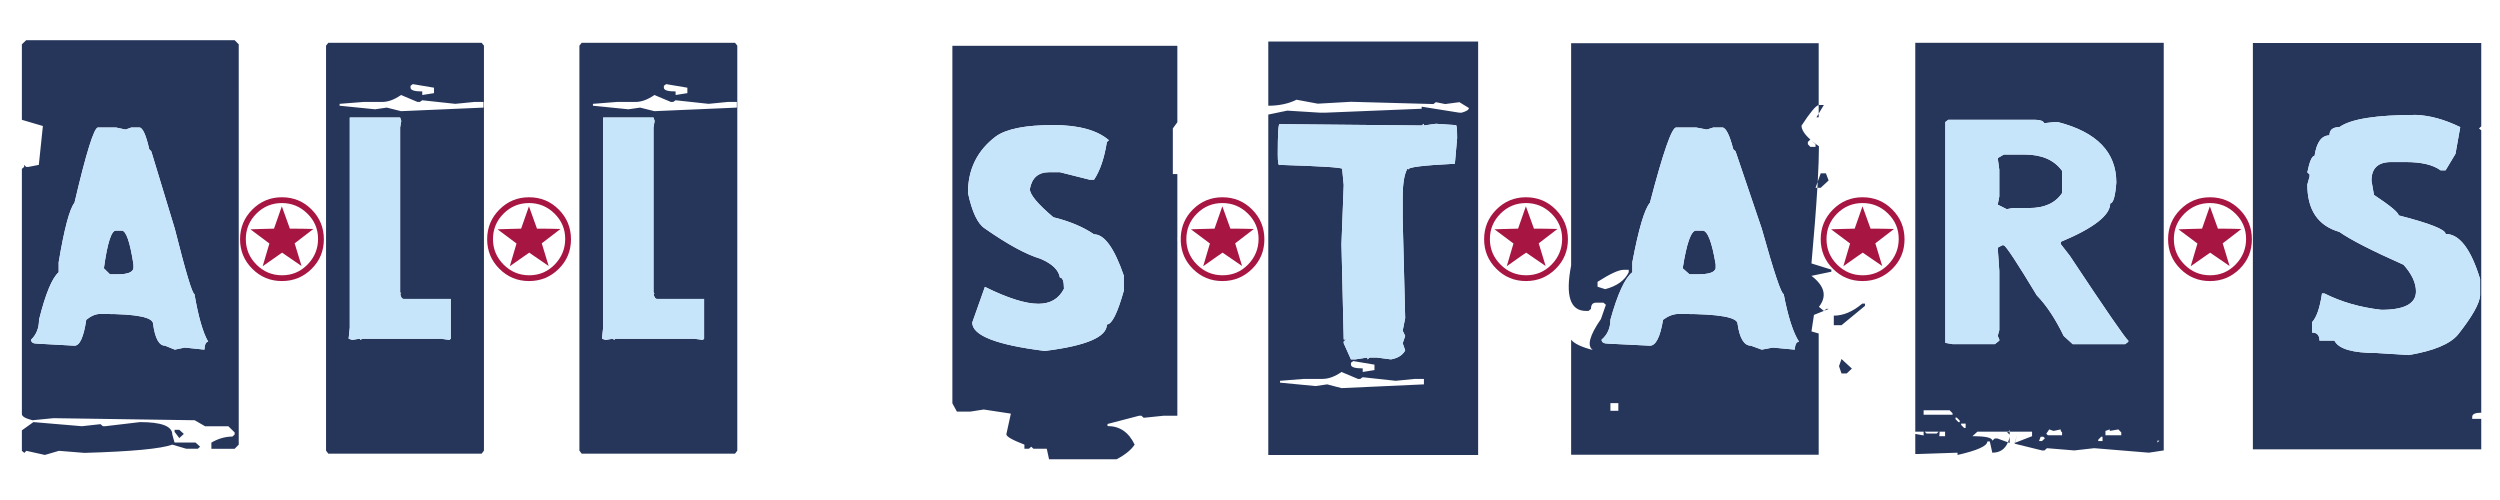 <?xml version="1.0" encoding="utf-8"?>
<!-- Generator: Adobe Illustrator 17.0.0, SVG Export Plug-In . SVG Version: 6.00 Build 0)  -->
<!DOCTYPE svg PUBLIC "-//W3C//DTD SVG 1.1//EN" "http://www.w3.org/Graphics/SVG/1.1/DTD/svg11.dtd">
<svg version="1.1" id="Layer_1" xmlns="http://www.w3.org/2000/svg" xmlns:xlink="http://www.w3.org/1999/xlink" x="0px" y="0px"
	 width="200px" height="40px" viewBox="0 0 200 40" style="enable-background:new 0 0 200 40;" xml:space="preserve">
<path id="color3" style="fill:#26365B;" d="M2.094,3.216L1.75,3.546v6.039l1.681,0.496l-0.326,3.109l-0.849,0.166H2.094
	l-0.163-0.166v0.166l-0.181,0.15v19.618c0,0.189,0.283,0.354,0.85,0.495l1.68-0.165l11.294,0.165l0.831,0.48h1.861l0.506,0.496
	v0.166l-0.18,0.164c-0.566,0-1.128,0.161-1.681,0.482v0.495h0.217h1.645l0.326-0.331V3.546l-0.326-0.33H2.094z M16.351,27.97
	l-1.572-0.165l-0.795,0.165l-0.777-0.316c-0.482,0-0.802-0.579-0.959-1.741c0-0.531-1.312-0.797-3.939-0.797H8.003
	c-0.35,0-0.717,0.156-1.103,0.466c-0.205,1.383-0.518,2.072-0.94,2.072l-3-0.164c-0.313,0-0.47-0.104-0.47-0.316
	c0.421-0.401,0.632-0.932,0.632-1.593c0.518-2.072,1.042-3.339,1.572-3.801v-0.795c0.446-2.673,0.868-4.26,1.265-4.762
	C6.9,12.208,7.526,10.2,7.84,10.2h1.427l0.777,0.165l0.469-0.165h0.633c0.265,0,0.53,0.581,0.795,1.743l0.162,0.165l1.88,6.188
	c0.879,3.484,1.403,5.227,1.572,5.227c0.313,1.822,0.68,3.095,1.101,3.816C16.477,27.339,16.375,27.55,16.351,27.97z M14.706,34.714
	l-0.361,0.33l-0.379-0.495v-0.165h0.379L14.706,34.714z M15.646,35.406l0.361,0.329l-0.18,0.166h-0.922l-1.121-0.331
	c-0.903,0.331-3.247,0.551-7.029,0.661l-2.042-0.165l-1.121,0.33l-1.482-0.33l-0.163,0.165L1.75,36.066v-1.638l0.921-0.66
	l3.885,0.329l1.482-0.164l0.198,0.164h0.182l2.782-0.329c1.723,0,2.584,0.329,2.584,0.991l0.181,0.646H15.646z M10.677,21.15v0.315
	c-0.06,0.321-0.481,0.481-1.265,0.481H8.797L8.31,21.466c0.277-2.013,0.596-3.019,0.958-3.019h0.47
	C10.086,18.446,10.399,19.348,10.677,21.15z M26.264,3.426l-0.181,0.225V36.05l0.181,0.241h12.27l0.182-0.241V3.651l-0.182-0.225
	H26.264z M32.843,6.866l0.18-0.136l1.698,0.286v0.435l-0.939,0.15V7.316c-0.627,0-0.939-0.101-0.939-0.3V6.866z M36.059,27.099
	l-0.108,0.091l-0.687-0.091h-6.307l-0.09,0.091l-0.108-0.091L28.18,27.19l-0.29-0.091l0.091-0.887V9.404h4.03l0.09,0.271
	l-0.09,0.525v13.189l0.09,0.09h-0.09c0.047,0.291,0.144,0.436,0.288,0.436h3.759V27.099z M38.679,8.608l-6.596,0.285l-1.138-0.285
	l-0.94,0.135l-2.837-0.286v-0.15l1.897-0.15h1.5c0.482,0,0.988-0.186,1.518-0.557l1.319,0.557h0.181l0.199-0.135l2.638,0.285
	l1.518-0.15h0.741V8.608z M46.533,3.426l-0.181,0.225V36.05l0.181,0.241h12.271l0.18-0.241V3.651l-0.18-0.225H46.533z M53.11,6.866
	l0.181-0.136l1.698,0.286v0.435l-0.94,0.15V7.316c-0.626,0-0.939-0.101-0.939-0.3V6.866z M56.327,27.099l-0.108,0.091l-0.687-0.091
	h-6.307l-0.09,0.091l-0.108-0.091l-0.578,0.091l-0.289-0.091l0.09-0.887V9.404h4.03l0.09,0.271l-0.09,0.525v13.189l0.09,0.09h-0.09
	c0.048,0.291,0.144,0.436,0.289,0.436h3.759V27.099z M58.947,8.608l-6.596,0.285l-1.139-0.285l-0.939,0.135l-2.837-0.286v-0.15
	l1.898-0.15h1.499c0.482,0,0.988-0.186,1.519-0.557l1.319,0.557h0.181l0.198-0.135l2.639,0.285l1.517-0.15h0.741V8.608z
	 M76.19,32.265l0.361,0.662h1.084l1.065-0.166l2.169,0.33l-0.362,1.653c0,0.18,0.482,0.455,1.446,0.826v0.331h0.362l0.181-0.166
	l0.181,0.166h1.066l0.181,0.841h5.403c0.687-0.361,1.168-0.752,1.445-1.172c-0.47-0.99-1.193-1.486-2.169-1.486v-0.166l2.53-0.66
	h0.181l0.181,0.165l1.608-0.165h1.085V19.341c-0.004-0.069-0.019-0.133-0.019-0.204c0-0.071,0.015-0.135,0.019-0.205v-5.007h-0.361
	v-3.65l0.361-0.496V3.666H76.19V32.265z M79.66,10.921c0.843-0.61,2.378-0.916,4.607-0.916c2.024,0,3.506,0.406,4.446,1.216
	l-0.163,0.135c-0.205,1.292-0.548,2.298-1.029,3.02h-0.344l-2.386-0.601h-0.849c-0.879,0-1.397,0.451-1.554,1.352
	c0,0.441,0.626,1.191,1.879,2.253c1.302,0.32,2.385,0.776,3.253,1.366c0.831,0,1.626,1.103,2.385,3.305v1.201
	c-0.506,1.802-0.958,2.705-1.355,2.705c0,1.001-1.656,1.707-4.969,2.116c-3.867-0.48-5.8-1.235-5.8-2.268l1.012-2.854
	c1.819,0.9,3.246,1.352,4.283,1.352c0.952,0,1.632-0.4,2.042-1.201c0-0.602-0.108-0.902-0.326-0.902
	c-0.096-0.601-0.614-1.101-1.553-1.501c-1.145-0.341-2.627-1.147-4.446-2.419c-0.578-0.37-1.03-1.322-1.355-2.854
	C77.437,13.544,78.178,12.043,79.66,10.921z M101.464,8.458c0.855,0,1.609-0.16,2.26-0.48l1.698,0.316l2.656-0.15l6.596,0.18
	l0.198-0.15l0.741,0.15l1.139-0.15l0.759,0.465c0,0.141-0.192,0.266-0.579,0.376h-0.18l-3.019-0.481v0.165l-7.734,0.316h-0.379
	l-2.639-0.165l-1.518,0.315v27.233h16.788V3.321h-16.788V8.458z M113.914,30.749l-6.595,0.3l-1.14-0.3l-0.938,0.135l-2.838-0.272
	v-0.148l1.898-0.151h1.499c0.481,0,0.987-0.185,1.519-0.555l1.318,0.555h0.181l0.199-0.135l2.638,0.286l1.52-0.151h0.739V30.749z
	 M108.078,29.171v-0.149l0.181-0.136l1.698,0.285v0.435l-0.939,0.151v-0.286C108.392,29.472,108.078,29.372,108.078,29.171z
	 M116.39,13.099c-2.532,0.123-3.766,0.275-3.704,0.458l-0.09-0.067c-0.253,0.421-0.381,1.192-0.381,2.313v1.712l0.2,7.931
	l-0.2,1.007l0.2,0.42l-0.2,0.586l0.2,0.571c-0.206,0.38-0.585,0.621-1.139,0.72l-1.14-0.149h-0.559l-0.181,0.149v-0.149
	l-0.958,0.149h-0.361l-0.579-1.291v-0.15l0.199-0.15h-0.199l-0.18-7.63l0.18-4.732l-0.126-1.292
	c-0.036-0.11-1.698-0.214-4.988-0.315c-0.108,0.101-0.162-0.185-0.162-0.856c0-1.622,0.048-2.424,0.146-2.403l11.167,0.106h0.198
	l0.181-0.135v0.135l0.958-0.135l1.572,0.105c0.084-0.07,0.127,0.275,0.127,1.037L116.39,13.099z M145.39,15.022
	c0.01-0.165,0.02-0.331,0.028-0.488l0.239-0.668h0.416l0.217,0.571l-0.633,0.586H145.39z M137.254,21.15v0.315
	c-0.071,0.321-0.542,0.481-1.408,0.481h-0.686l-0.544-0.481c0.314-2.013,0.67-3.019,1.067-3.019h0.523
	C136.604,18.446,136.953,19.348,137.254,21.15z M147.32,28.721l0.831,0.766l-0.416,0.391h-0.415l-0.199-0.586L147.32,28.721z
	 M145.313,9.389l0.181-0.3v0.3H145.313z M145.39,15.022h-0.147l0.176-0.488c0.062-1.139,0.096-2.088,0.096-2.831
	c-0.229-0.16-0.428-0.314-0.6-0.462l0.328,0.297v0.21h-0.416l-0.198-0.21v-0.181l0.198-0.195l0.063,0.057
	c-0.51-0.444-0.768-0.834-0.768-1.168c0.696-1.068,1.15-1.61,1.373-1.643V3.456h-19.805V21.24c-0.471,2.424-0.073,3.635,1.192,3.635
	h0.199l0.198-0.164c0-0.331,0.133-0.496,0.398-0.496h0.596l0.198,0.165l-0.396,1.142c-0.914,1.322-1.13,2.147-0.655,2.477
	c-0.892-0.23-1.479-0.504-1.73-0.825v9.207h19.805v-9.702l-0.577-0.166l0.199-1.321l0.79-0.319l-0.393-0.326
	c0.662-0.842,0.463-1.668-0.597-2.479l1.591-0.331V21.57l-1.591-0.495C145.134,18.677,145.291,16.669,145.39,15.022z
	 M128.418,23.133l-0.614-0.194v-0.392c0.999-0.641,1.692-0.961,2.078-0.961h0.416v0.194
	C129.984,22.432,129.357,22.884,128.418,23.133z M129.467,32.866h-0.633V32.25h0.633V32.866z M143.58,27.97l-1.754-0.165
	l-0.885,0.165l-0.867-0.316c-0.542,0-0.898-0.579-1.066-1.741c0-0.531-1.464-0.797-4.393-0.797h-0.342
	c-0.397,0-0.808,0.156-1.229,0.466c-0.23,1.383-0.579,2.072-1.049,2.072l-3.342-0.164c-0.351,0-0.525-0.104-0.525-0.316
	c0.471-0.401,0.705-0.932,0.705-1.593c0.577-2.072,1.162-3.339,1.753-3.801v-0.795c0.506-2.673,0.977-4.26,1.409-4.762
	c1.049-4.015,1.747-6.023,2.097-6.023h1.59l0.868,0.165l0.523-0.165h0.705c0.289,0,0.584,0.581,0.885,1.743l0.181,0.165l2.097,6.188
	c0.976,3.484,1.56,5.227,1.752,5.227c0.35,1.822,0.76,3.095,1.229,3.816C143.717,27.339,143.602,27.55,143.58,27.97z
	 M146.308,24.711l-0.386,0.155l0.188-0.155H146.308z M145.91,24.875l-0.004-0.003l0.016-0.006L145.91,24.875z M148.982,24.289h0.217
	v0.18l-1.879,1.549h-0.615v-0.766C147.465,25.252,148.224,24.931,148.982,24.289z M145.494,9.088V8.408
	c0.006-0.001,0.015-0.01,0.02-0.01h0.396L145.494,9.088z M159.944,15.713V13.58l-0.127-0.932l0.488-0.286h1.663
	c1.373,0,2.373,0.436,2.999,1.307v1.773c-0.529,0.801-1.41,1.202-2.639,1.202h-1.318l-0.47,0.09l-0.724-0.36L159.944,15.713z
	 M160.643,34.534h0.133v0.24l-0.198-0.181L160.643,34.534z M153.222,34.534h0.668v0.301l-0.668-0.121v1.607h0.217l3.163-0.105v0.181
	c1.59-0.361,2.385-0.721,2.385-1.081h0.199l0.198,0.9c0.612,0,1.023-0.286,1.251-0.833l-0.853-0.308h-0.199l-0.199,0.18
	c0-0.239-0.53-0.36-1.59-0.36l0.398-0.36h2.451l0.133-0.12v0.12h1.789v0.36l-1.373,0.533l-0.019,0.067l2.188,0.54h0.197l0.199-0.18
	l2.187,0.18l1.591-0.18l4.373,0.36l1.191-0.181v-0.78v-0.301V3.426h-19.877V34.534z M154.938,34.684h-0.813l-0.147-0.149h1.107
	L154.938,34.684z M155.607,34.895h-0.463c0.015-0.104,0.022-0.227,0.024-0.36h0.439V34.895z M156.781,33.769h-0.108l-0.234-0.241
	v-0.12h0.107l0.234,0.241V33.769z M157.252,34.233h-0.127l-0.235-0.24v-0.105h0.362V34.233z M163.36,35.284h-0.235l0.127-0.345
	h0.216l0.127,0.12L163.36,35.284z M164.968,34.819h-1.139l-0.127-0.119l0.235-0.347l0.344,0.121l0.578-0.121v0.121l0.108,0.119
	V34.819z M168.203,35.284h-0.344v-0.104l0.235-0.241h0.108V35.284z M169.702,34.819h-1.266v-0.345l0.345-0.121v0.121l0.686-0.121
	l0.234,0.24V34.819z M172.594,35.406V35.25c0.054,0.001,0.104,0.002,0.158,0.003L172.594,35.406z M155.626,9.765l0.234-0.18h6.957
	c0.397,0,0.639,0.09,0.723,0.27l0.831-0.09h0.254c3.12,0.801,4.68,2.413,4.68,4.836c-0.084,1.112-0.246,1.668-0.488,1.668
	c0,0.952-1.318,1.977-3.957,3.079v0.181l0.723,0.931c2.903,4.377,4.465,6.64,4.681,6.79v0.09l-0.253,0.194h-4.192l-0.724-0.66
	c-0.662-1.372-1.379-2.452-2.15-3.244c-1.566-2.594-2.446-3.93-2.639-4.011h-0.126l-0.362,0.195l0.127,1.863v4.73l-0.127,0.466
	l0.127,0.285v0.091l-0.361,0.284h-3.361l-0.596-0.104V9.765z M153.89,32.822h2.079l0.235,0.239v0.12h-2.314V32.822z M160.775,35.435
	l-0.141-0.052c0.054-0.131,0.107-0.265,0.141-0.429V35.435z M161.372,34.774l-0.181,0.653l-0.019,0.007L161.372,34.774z
	 M198.5,3.441h-18.27v32.504h18.27v-2.434h-0.723v-0.164c0-0.221,0.24-0.331,0.723-0.331V10.425l-0.181-0.15l0.181-0.165V3.441z
	 M198.409,22.321v1.322c-0.048,0.651-0.638,1.692-1.771,3.124c-0.639,0.761-1.959,1.307-3.957,1.638l-2.567-0.165
	c-1.915,0-3.035-0.33-3.36-0.991h-1.193c0-0.431-0.197-0.646-0.596-0.646v-0.826c0.361-0.381,0.627-1.146,0.795-2.298h0.199
	c1.349,0.681,2.867,1.117,4.554,1.307c1.843,0,2.766-0.49,2.766-1.472c0-0.682-0.332-1.393-0.994-2.134
	c-2.543-1.131-4.254-2.007-5.133-2.628c-1.711-0.491-2.565-1.753-2.565-3.786l0.181-0.645v-0.166l-0.181-0.165
	c0.181-0.881,0.372-1.321,0.577-1.321c0.169-1.092,0.566-1.638,1.193-1.638c0-0.441,0.265-0.661,0.795-0.661
	c0.903-0.651,2.946-0.976,6.127-0.976c1.106,0.04,2.288,0.367,3.541,0.976l-0.38,2.133l-0.794,1.322h-0.398
	c-0.602-0.441-1.524-0.661-2.766-0.661h-1.191c-1.049,0-1.573,0.496-1.573,1.487l0.2,1.142c1.312,0.871,1.97,1.417,1.97,1.637
	c2.504,0.641,3.759,1.137,3.759,1.486C196.752,18.716,197.675,19.919,198.409,22.321z"/>
<path id="color2" style="fill:#A71543;" d="M23.19,18.292c0.703,0,1.329,0.009,1.879,0.027c-0.331,0.255-0.83,0.638-1.497,1.148
	c0.184,0.617,0.367,1.221,0.551,1.812l-1.558-1.067c-0.013,0-0.53,0.362-1.55,1.087c0.004-0.027,0.184-0.633,0.537-1.819
	l-1.517-1.134c0.036,0,0.242-0.006,0.617-0.021c0.483-0.014,0.906-0.024,1.269-0.033l0.625-1.785
	C22.675,16.887,22.89,17.481,23.19,18.292z M24.932,16.764c0.651,0.656,0.977,1.449,0.977,2.379c0,0.931-0.328,1.72-0.983,2.37
	c-0.655,0.647-1.446,0.972-2.372,0.972c-0.927,0-1.716-0.327-2.369-0.98c-0.654-0.652-0.98-1.442-0.98-2.368
	c0-0.927,0.327-1.717,0.98-2.373c0.653-0.655,1.442-0.983,2.369-0.983C23.487,15.781,24.281,16.109,24.932,16.764z M25.445,19.11
	c0-0.788-0.285-1.462-0.856-2.024c-0.571-0.562-1.25-0.842-2.037-0.842c-0.797,0-1.477,0.282-2.041,0.846
	c-0.563,0.564-0.846,1.244-0.846,2.04c0,0.792,0.284,1.472,0.853,2.041c0.568,0.567,1.25,0.852,2.046,0.852
	c0.801,0,1.481-0.288,2.041-0.862C25.165,20.585,25.445,19.901,25.445,19.11z M44.702,16.764c0.651,0.656,0.977,1.449,0.977,2.379
	c0,0.931-0.328,1.72-0.983,2.37c-0.655,0.647-1.446,0.972-2.373,0.972c-0.927,0-1.716-0.327-2.37-0.98
	c-0.653-0.652-0.98-1.442-0.98-2.368c0-0.927,0.327-1.717,0.98-2.373c0.654-0.655,1.443-0.983,2.37-0.983
	C43.258,15.781,44.051,16.109,44.702,16.764z M45.216,19.11c0-0.788-0.285-1.462-0.856-2.024c-0.57-0.562-1.249-0.842-2.036-0.842
	c-0.796,0-1.477,0.282-2.04,0.846c-0.564,0.564-0.846,1.244-0.846,2.04c0,0.792,0.284,1.472,0.853,2.041
	c0.568,0.567,1.25,0.852,2.047,0.852c0.801,0,1.481-0.288,2.041-0.862C44.936,20.585,45.216,19.901,45.216,19.11z M42.316,16.506
	l-0.625,1.785c-0.362,0.009-0.785,0.019-1.269,0.033c-0.375,0.014-0.581,0.021-0.618,0.021l1.518,1.134
	c-0.354,1.186-0.533,1.792-0.537,1.819c1.02-0.725,1.537-1.087,1.55-1.087l1.557,1.067c-0.184-0.591-0.367-1.195-0.551-1.812
	c0.667-0.51,1.166-0.893,1.497-1.148c-0.55-0.018-1.177-0.027-1.879-0.027C42.661,17.481,42.446,16.887,42.316,16.506z
	 M100.173,16.764c0.651,0.656,0.977,1.449,0.977,2.379c0,0.931-0.327,1.72-0.983,2.37c-0.656,0.647-1.447,0.972-2.373,0.972
	c-0.926,0-1.716-0.327-2.369-0.98c-0.603-0.602-0.916-1.327-0.962-2.164v-0.408c0.046-0.837,0.359-1.563,0.962-2.168
	c0.653-0.655,1.442-0.983,2.369-0.983C98.728,15.781,99.521,16.109,100.173,16.764z M100.686,19.11c0-0.788-0.285-1.462-0.855-2.024
	c-0.571-0.562-1.25-0.842-2.038-0.842c-0.796,0-1.477,0.282-2.04,0.846c-0.564,0.564-0.846,1.244-0.846,2.04
	c0,0.792,0.284,1.472,0.853,2.041c0.569,0.567,1.251,0.852,2.048,0.852c0.801,0,1.481-0.288,2.04-0.862
	C100.407,20.585,100.686,19.901,100.686,19.11z M97.787,16.506l-0.624,1.785c-0.362,0.009-0.785,0.019-1.268,0.033
	c-0.376,0.014-0.582,0.021-0.618,0.021l1.517,1.134c-0.354,1.186-0.533,1.792-0.537,1.819c1.021-0.725,1.537-1.087,1.551-1.087
	l1.557,1.067c-0.184-0.591-0.367-1.195-0.55-1.812c0.666-0.51,1.165-0.893,1.496-1.148c-0.551-0.018-1.177-0.027-1.879-0.027
	C98.131,17.481,97.916,16.887,97.787,16.506z M94.189,19.341v-0.408c-0.004,0.069-0.019,0.133-0.019,0.205
	C94.17,19.208,94.185,19.272,94.189,19.341z M124.457,16.764c0.651,0.656,0.977,1.449,0.977,2.379c0,0.931-0.327,1.72-0.983,2.37
	c-0.656,0.647-1.446,0.972-2.372,0.972c-0.927,0-1.716-0.327-2.369-0.98c-0.653-0.652-0.98-1.442-0.98-2.368
	c0-0.927,0.326-1.717,0.98-2.373c0.653-0.655,1.442-0.983,2.369-0.983C123.013,15.781,123.807,16.109,124.457,16.764z
	 M124.971,19.11c0-0.788-0.286-1.462-0.855-2.024c-0.57-0.562-1.25-0.842-2.037-0.842c-0.797,0-1.478,0.282-2.04,0.846
	c-0.564,0.564-0.847,1.244-0.847,2.04c0,0.792,0.284,1.472,0.854,2.041c0.567,0.567,1.25,0.852,2.047,0.852
	c0.801,0,1.48-0.288,2.039-0.862C124.691,20.585,124.971,19.901,124.971,19.11z M122.071,16.506l-0.624,1.785
	c-0.363,0.009-0.786,0.019-1.27,0.033c-0.375,0.014-0.581,0.021-0.616,0.021l1.517,1.134c-0.354,1.186-0.533,1.792-0.537,1.819
	c1.02-0.725,1.537-1.087,1.551-1.087l1.557,1.067c-0.184-0.591-0.366-1.195-0.551-1.812c0.667-0.51,1.166-0.893,1.497-1.148
	c-0.55-0.018-1.177-0.027-1.88-0.027C122.415,17.481,122.2,16.887,122.071,16.506z M148.999,16.506l-0.624,1.785
	c-0.363,0.009-0.785,0.019-1.269,0.033c-0.376,0.014-0.582,0.021-0.617,0.021l1.517,1.134c-0.354,1.186-0.532,1.792-0.537,1.819
	c1.02-0.725,1.537-1.087,1.551-1.087l1.557,1.067c-0.184-0.591-0.367-1.195-0.551-1.812c0.666-0.51,1.166-0.893,1.496-1.148
	c-0.55-0.018-1.176-0.027-1.878-0.027C149.344,17.481,149.129,16.887,148.999,16.506z M151.385,16.764
	c0.651,0.656,0.977,1.449,0.977,2.379c0,0.931-0.328,1.72-0.983,2.37c-0.656,0.647-1.448,0.972-2.373,0.972
	c-0.927,0-1.716-0.327-2.369-0.98c-0.653-0.652-0.98-1.442-0.98-2.368c0-0.927,0.327-1.717,0.98-2.373
	c0.653-0.655,1.442-0.983,2.369-0.983C149.94,15.781,150.734,16.109,151.385,16.764z M151.898,19.11
	c0-0.788-0.285-1.462-0.855-2.024c-0.57-0.562-1.25-0.842-2.037-0.842c-0.797,0-1.477,0.282-2.041,0.846
	c-0.563,0.564-0.845,1.244-0.845,2.04c0,0.792,0.284,1.472,0.852,2.041c0.568,0.567,1.251,0.852,2.048,0.852
	c0.801,0,1.481-0.288,2.04-0.862C151.618,20.585,151.898,19.901,151.898,19.11z M177.433,18.292
	c-0.299-0.81-0.515-1.405-0.645-1.785l-0.624,1.785c-0.362,0.009-0.785,0.019-1.269,0.033c-0.376,0.014-0.582,0.021-0.617,0.021
	l1.517,1.134c-0.354,1.186-0.532,1.792-0.536,1.819c1.02-0.725,1.537-1.087,1.55-1.087l1.557,1.067
	c-0.184-0.591-0.366-1.195-0.55-1.812c0.666-0.51,1.165-0.893,1.496-1.148C178.761,18.3,178.136,18.292,177.433,18.292z
	 M180.151,19.144c0,0.931-0.328,1.72-0.983,2.37c-0.655,0.647-1.446,0.972-2.372,0.972c-0.927,0-1.717-0.327-2.37-0.98
	c-0.652-0.652-0.979-1.442-0.979-2.368c0-0.927,0.327-1.717,0.979-2.373c0.653-0.655,1.443-0.983,2.37-0.983
	c0.935,0,1.728,0.328,2.379,0.983C179.825,17.42,180.151,18.213,180.151,19.144z M179.687,19.11c0-0.788-0.285-1.462-0.855-2.024
	c-0.57-0.562-1.249-0.842-2.036-0.842c-0.798,0-1.477,0.282-2.042,0.846c-0.563,0.564-0.845,1.244-0.845,2.04
	c0,0.792,0.284,1.472,0.852,2.041c0.568,0.567,1.25,0.852,2.047,0.852c0.801,0,1.481-0.288,2.041-0.862
	C179.408,20.585,179.687,19.901,179.687,19.11z"/>
<path id="color1" style="fill:#C6E5FA;" d="M116.571,11.042l-0.182,2.058c-2.532,0.123-3.766,0.275-3.704,0.458l-0.09-0.067
	c-0.253,0.421-0.381,1.192-0.381,2.313v1.712l0.2,7.931l-0.2,1.007l0.2,0.42l-0.2,0.586l0.2,0.571
	c-0.206,0.38-0.585,0.621-1.139,0.72l-1.14-0.149h-0.559l-0.181,0.149v-0.149l-0.958,0.149h-0.361l-0.579-1.291v-0.15l0.199-0.15
	h-0.199l-0.18-7.63l0.18-4.732l-0.126-1.292c-0.036-0.11-1.698-0.214-4.988-0.315c-0.108,0.101-0.162-0.185-0.162-0.856
	c0-1.622,0.048-2.424,0.146-2.403l11.167,0.106h0.198l0.181-0.135v0.135l0.958-0.135l1.572,0.105
	C116.528,9.935,116.571,10.28,116.571,11.042z M142.693,23.523c0.35,1.822,0.76,3.095,1.229,3.816c-0.206,0-0.32,0.211-0.343,0.631
	l-1.754-0.165l-0.885,0.165l-0.867-0.316c-0.542,0-0.898-0.579-1.066-1.741c0-0.531-1.464-0.797-4.393-0.797h-0.342
	c-0.397,0-0.808,0.156-1.229,0.466c-0.23,1.383-0.579,2.072-1.049,2.072l-3.342-0.164c-0.351,0-0.525-0.104-0.525-0.316
	c0.471-0.401,0.705-0.932,0.705-1.593c0.577-2.072,1.162-3.339,1.753-3.801v-0.795c0.506-2.673,0.977-4.26,1.409-4.762
	c1.049-4.015,1.747-6.023,2.097-6.023h1.59l0.868,0.165l0.523-0.165h0.705c0.289,0,0.584,0.581,0.885,1.743l0.181,0.165l2.097,6.188
	C141.917,21.78,142.501,23.523,142.693,23.523z M137.254,21.15c-0.301-1.803-0.649-2.704-1.048-2.704h-0.523
	c-0.397,0-0.753,1.006-1.067,3.019l0.544,0.481h0.686c0.866,0,1.337-0.159,1.408-0.481V21.15z M32.012,23.479h0.09l-0.09-0.09V10.2
	l0.09-0.525l-0.09-0.271h-4.03v16.808l-0.091,0.887l0.29,0.091l0.579-0.091l0.108,0.091l0.09-0.091h6.307l0.687,0.091l0.108-0.091
	v-3.184H32.3C32.156,23.914,32.059,23.77,32.012,23.479z M15.556,23.523c0.313,1.822,0.68,3.095,1.101,3.816
	c-0.18,0-0.282,0.211-0.307,0.631l-1.572-0.165l-0.795,0.165l-0.777-0.316c-0.482,0-0.802-0.579-0.959-1.741
	c0-0.531-1.312-0.797-3.939-0.797H8.003c-0.35,0-0.717,0.156-1.103,0.466c-0.205,1.383-0.518,2.072-0.94,2.072l-3-0.164
	c-0.313,0-0.47-0.104-0.47-0.316c0.421-0.401,0.632-0.932,0.632-1.593c0.518-2.072,1.042-3.339,1.572-3.801v-0.795
	c0.446-2.673,0.868-4.26,1.265-4.762C6.9,12.208,7.526,10.2,7.84,10.2h1.427l0.777,0.165l0.469-0.165h0.633
	c0.265,0,0.53,0.581,0.795,1.743l0.162,0.165l1.88,6.188C14.863,21.78,15.387,23.523,15.556,23.523z M10.677,21.15
	c-0.277-1.803-0.59-2.704-0.939-2.704h-0.47c-0.361,0-0.681,1.006-0.958,3.019l0.488,0.481h0.614c0.784,0,1.205-0.159,1.265-0.481
	V21.15z M87.521,18.747c-0.868-0.59-1.952-1.046-3.253-1.366c-1.253-1.062-1.879-1.812-1.879-2.253
	c0.157-0.902,0.674-1.352,1.554-1.352h0.849l2.386,0.601h0.344c0.481-0.721,0.825-1.728,1.029-3.02l0.163-0.135
	c-0.94-0.811-2.421-1.216-4.446-1.216c-2.229,0-3.765,0.306-4.607,0.916c-1.482,1.122-2.223,2.623-2.223,4.506
	c0.325,1.532,0.777,2.484,1.355,2.854c1.819,1.272,3.301,2.078,4.446,2.419c0.939,0.4,1.457,0.9,1.553,1.501
	c0.217,0,0.326,0.301,0.326,0.902c-0.41,0.801-1.09,1.201-2.042,1.201c-1.037,0-2.464-0.451-4.283-1.352l-1.012,2.854
	c0,1.032,1.933,1.787,5.8,2.268c3.313-0.409,4.969-1.115,4.969-2.116c0.398,0,0.85-0.903,1.355-2.705v-1.201
	C89.147,19.849,88.352,18.747,87.521,18.747z M52.279,23.479h0.09l-0.09-0.09V10.2l0.09-0.525l-0.09-0.271h-4.03v16.808l-0.09,0.887
	l0.289,0.091l0.578-0.091l0.108,0.091l0.09-0.091h6.307l0.687,0.091l0.108-0.091v-3.184h-3.759
	C52.423,23.914,52.327,23.77,52.279,23.479z M195.645,18.716c0-0.35-1.255-0.846-3.759-1.486c0-0.22-0.657-0.766-1.97-1.637
	l-0.2-1.142c0-0.991,0.524-1.487,1.573-1.487h1.191c1.241,0,2.164,0.22,2.766,0.661h0.398l0.794-1.322l0.38-2.133
	c-1.253-0.61-2.435-0.936-3.541-0.976c-3.181,0-5.224,0.326-6.127,0.976c-0.53,0-0.795,0.221-0.795,0.661
	c-0.627,0-1.024,0.546-1.193,1.638c-0.205,0-0.396,0.441-0.577,1.321l0.181,0.165v0.166l-0.181,0.645
	c0,2.033,0.854,3.295,2.565,3.786c0.879,0.621,2.59,1.497,5.133,2.628c0.662,0.741,0.994,1.452,0.994,2.134
	c0,0.981-0.923,1.472-2.766,1.472c-1.687-0.19-3.205-0.626-4.554-1.307h-0.199c-0.168,1.151-0.434,1.917-0.795,2.298v0.826
	c0.398,0,0.596,0.216,0.596,0.646h1.193c0.325,0.661,1.445,0.991,3.36,0.991l2.567,0.165c1.998-0.331,3.318-0.877,3.957-1.638
	c1.133-1.432,1.723-2.473,1.771-3.124v-1.322C197.675,19.919,196.752,18.716,195.645,18.716z M165.582,20.459
	c2.903,4.377,4.465,6.64,4.681,6.79v0.09l-0.253,0.194h-4.192l-0.724-0.66c-0.662-1.372-1.379-2.452-2.15-3.244
	c-1.566-2.594-2.446-3.93-2.639-4.011h-0.126l-0.362,0.195l0.127,1.863v4.73l-0.127,0.466l0.127,0.285v0.091l-0.361,0.284h-3.361
	l-0.596-0.104V9.765l0.234-0.18h6.957c0.397,0,0.639,0.09,0.723,0.27l0.831-0.09h0.254c3.12,0.801,4.68,2.413,4.68,4.836
	c-0.084,1.112-0.246,1.668-0.488,1.668c0,0.952-1.318,1.977-3.957,3.079v0.181L165.582,20.459z M164.968,15.442V13.67
	c-0.626-0.871-1.626-1.307-2.999-1.307h-1.663l-0.488,0.286l0.127,0.932v2.133l-0.127,0.661l0.724,0.36l0.47-0.09h1.318
	C163.558,16.644,164.438,16.244,164.968,15.442z"/>
</svg>
